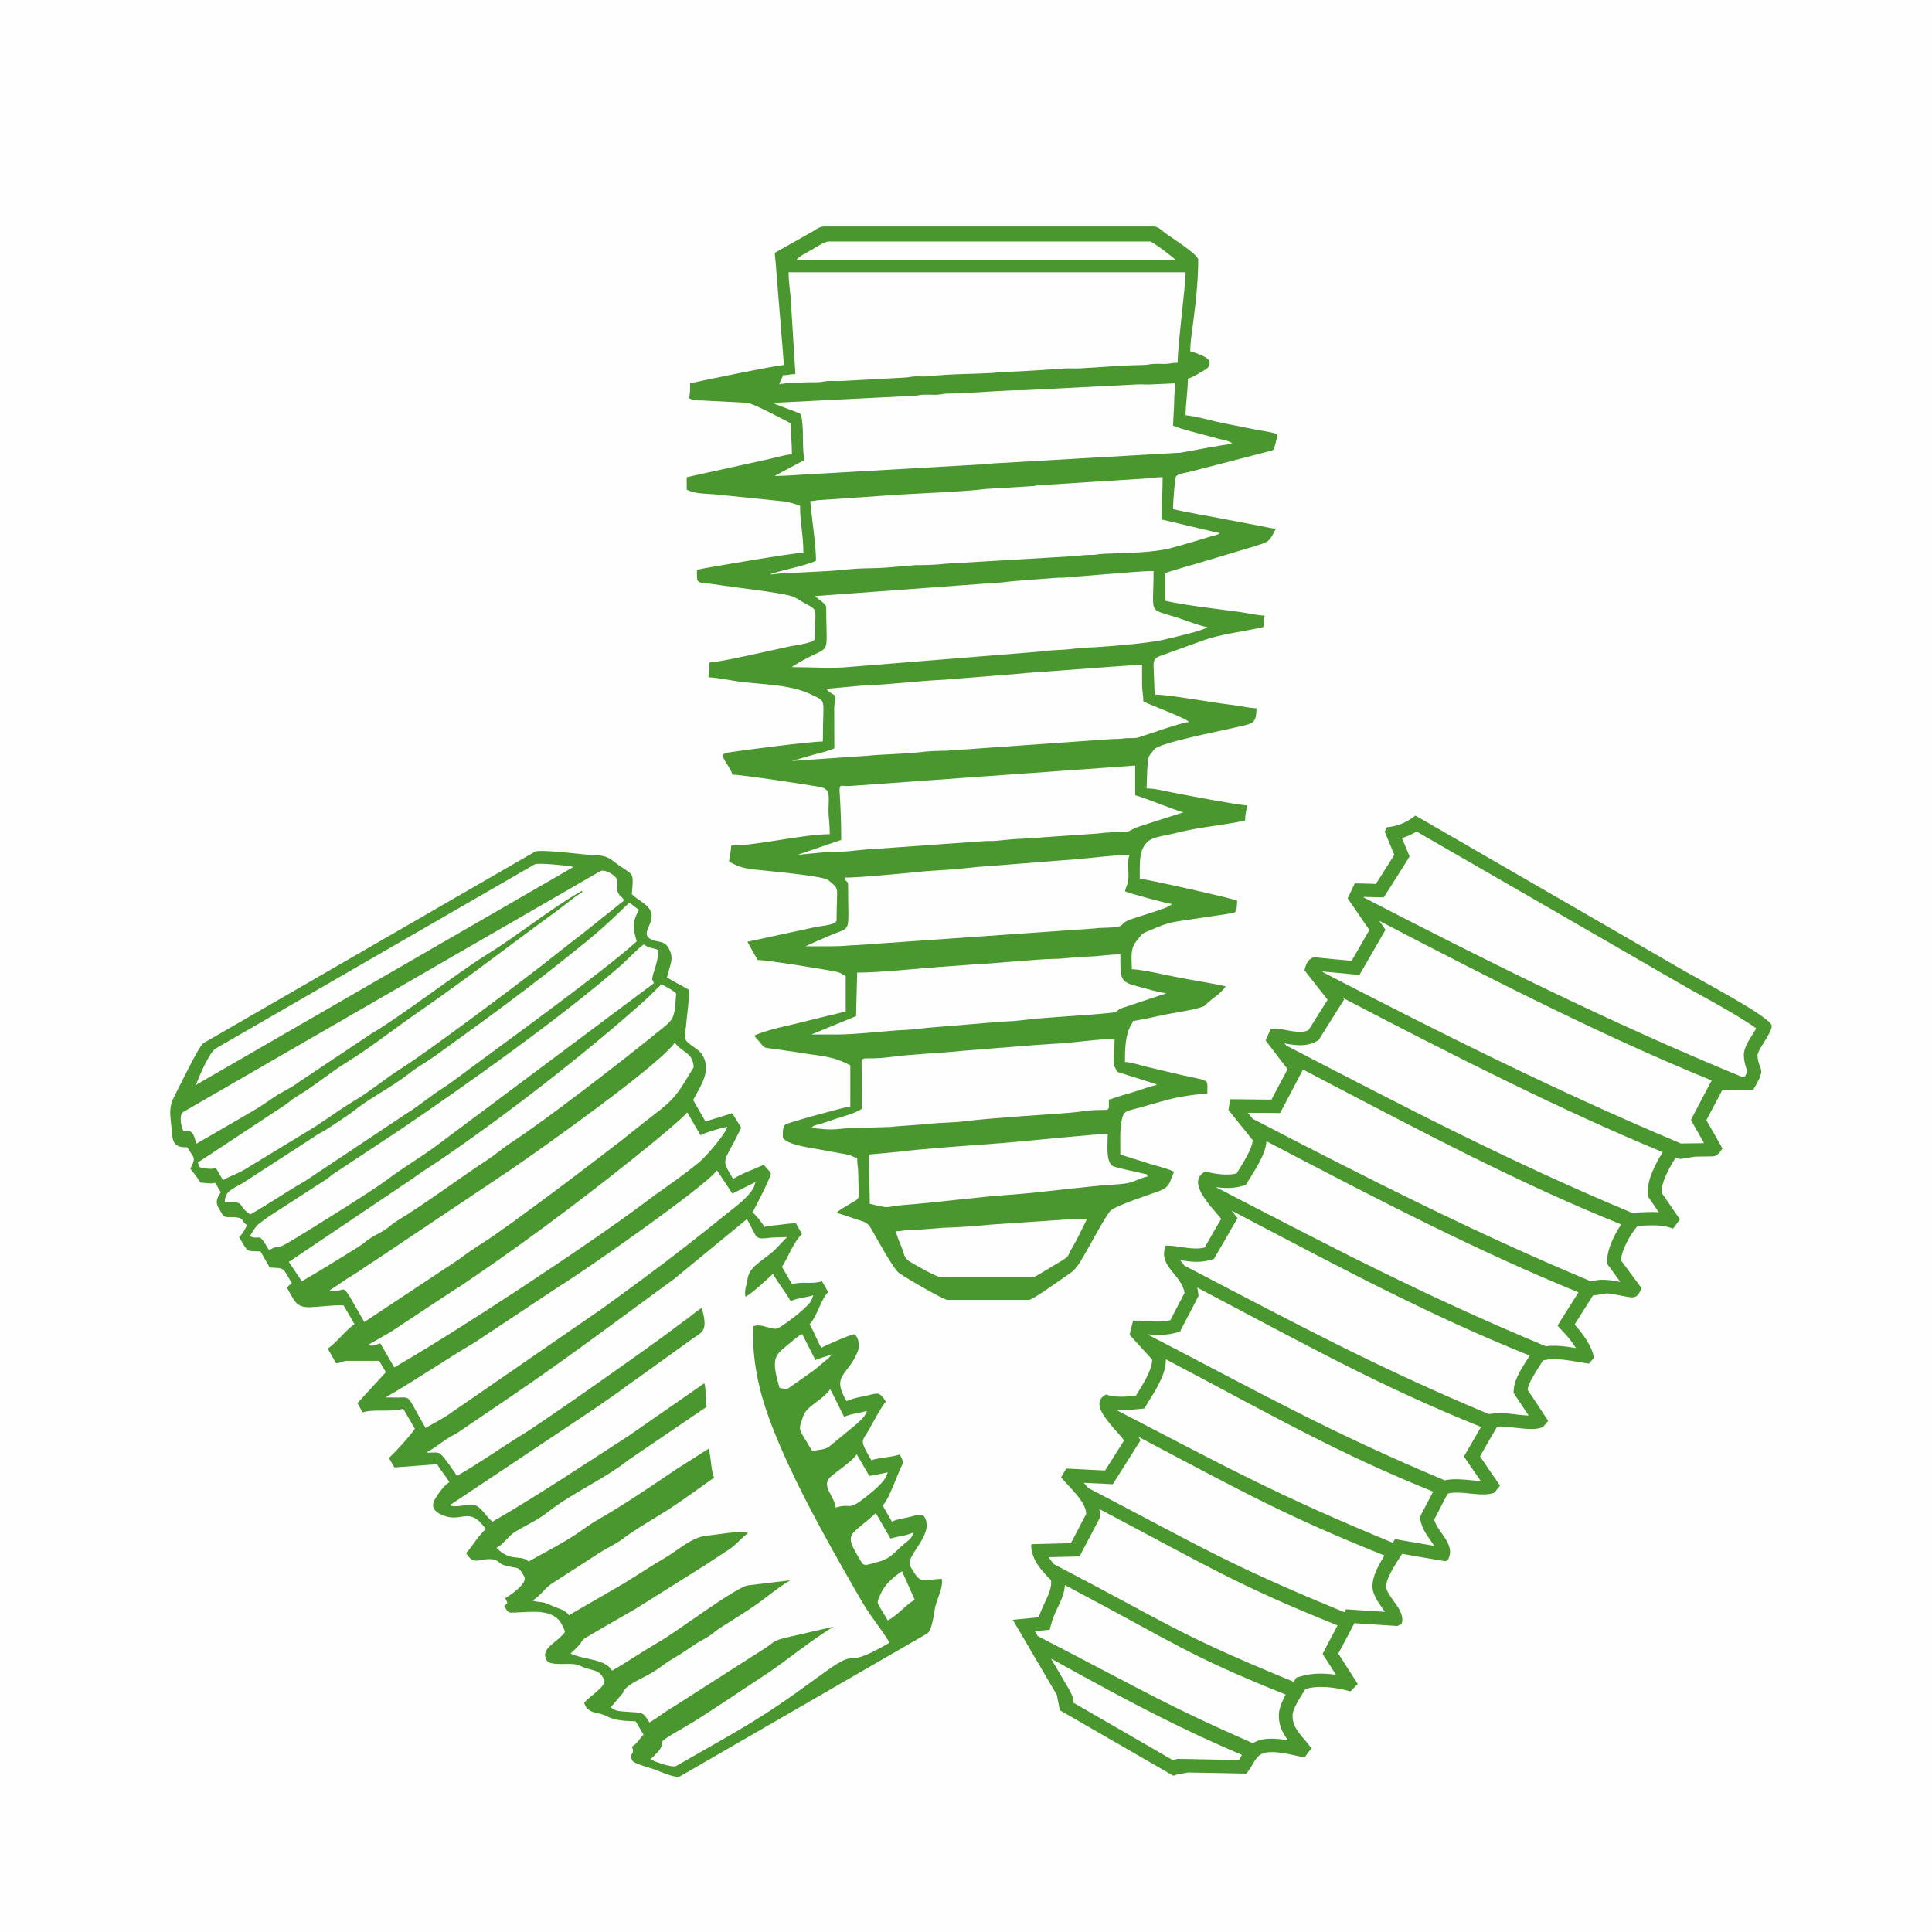 <?xml version="1.0" encoding="UTF-8"?>
<!DOCTYPE svg PUBLIC "-//W3C//DTD SVG 1.1//EN" "http://www.w3.org/Graphics/SVG/1.1/DTD/svg11.dtd">
<!-- Creator: CorelDRAW 2019 (64-Bit) -->
<svg xmlns="http://www.w3.org/2000/svg" xml:space="preserve" width="140px" height="140px" version="1.1" style="shape-rendering:geometricPrecision; text-rendering:geometricPrecision; image-rendering:optimizeQuality; fill-rule:evenodd; clip-rule:evenodd"
viewBox="0 0 137.94 137.94"
 xmlns:xlink="http://www.w3.org/1999/xlink">
 <defs>
  <style type="text/css">
   <![CDATA[
    .fil0 {fill:#FEFEFE}
    .fil1 {fill:#4A972F}
   ]]>
  </style>
 </defs>
 <g id="Слой_x0020_1">
  <rect class="fil0" width="137.94" height="137.94"/>
  <path class="fil1" d="M65.31 114.21c-0.72,0.44 -1.13,1.04 -1.92,1.49 -0.82,-1.41 -0.83,-1.14 -0.57,-1.78 0.3,-0.72 0.77,-1.18 1.58,-1.74 0.26,0.55 0.65,1.48 0.91,2.03zm-1.97 -2.95c-0.31,0.18 -0.59,0.24 -0.92,0.33 -0.86,0.23 -0.72,0.27 -1.24,-0.61 -0.9,-1.57 -0.4,-1.34 1.35,-2.95l1.05 1.82c0.53,-0.17 1.12,-0.19 1.62,-0.43 -0.06,0.44 -0.45,0.63 -0.81,0.95 -0.3,0.28 -0.68,0.68 -1.05,0.89zm-3.68 -3.62c-0.05,-0.76 -1.03,-1.54 -0.41,-2.15 0.36,-0.36 1.52,-1.08 1.92,-1.66l0.89 1.54c0.25,-0.03 1.06,-0.18 1.31,-0.25 -0.07,0.59 -1,1.32 -1.54,1.75 -1.38,1.09 -0.98,0.4 -2.17,0.77zm0.61 -6.48c0.52,-0.24 1.1,-0.26 1.63,-0.43 -0.16,0.44 -0.34,0.55 -0.69,0.9l-1.99 1.64c-0.4,0.28 -0.74,0.2 -1.22,0.35 -0.99,-1.72 -1.06,-1.35 -0.64,-2.54 0.25,-0.71 1.37,-1.11 1.92,-1.9l0.99 1.98zm-2.05 -4.05c0.4,-0.19 0.81,-0.25 1.21,-0.44l-0.25 0.27c-0.12,0.11 -0.3,0.25 -0.38,0.32 -0.3,0.26 -0.36,0.31 -0.68,0.57l-1.8 1.27c-0.24,0.14 -0.38,0.02 -0.66,0 -0.61,-2.07 -0.37,-2.31 0.56,-3.06 0.37,-0.3 0.64,-0.57 1.05,-0.8l0.95 1.87zm-4.99 -4.52c0.57,-0.33 1.5,-1.22 1.96,-1.64 0.47,0.81 0.8,1.16 1.26,1.95 0.5,-0.24 1.09,-0.25 1.62,-0.42 -0.09,0.23 -0.13,0.42 -0.35,0.65 -0.52,0.55 -1.53,1.33 -2.15,1.69 -0.4,0.22 -1.23,-0.39 -1.79,-0.12 0.02,0.08 -0.18,1.72 0.46,4.38 1.08,4.49 4.9,11.11 7.3,15.27 0.66,1.14 1.38,1.92 1.97,2.94 -3.91,2.26 -1.62,-0.13 -5.18,2.5 -4.21,3.09 -5.49,3.67 -10.04,6.29 -0.3,0.17 -1.55,-0.32 -1.86,-0.46 1.95,-1.79 -0.62,-0.55 2.5,-2.34 1.33,-0.76 4.02,-2.61 5.4,-3.5 1.66,-1.06 3.61,-2.72 5.2,-3.64l-3.19 0.73c-0.83,0.21 -0.87,0.17 -1.58,0.72l-6.66 4.26c-0.71,0.4 -0.98,0.69 -1.73,1.13 -0.5,-0.85 -0.59,-0.67 -1.53,-0.76 -0.44,-0.05 -0.88,0.01 -1.23,-0.33l0.87 -1.02c0.11,-0.22 -0.12,0.09 0.11,-0.22 0.32,-0.44 1.24,-0.81 1.78,-1.12 0.72,-0.41 1.02,-0.72 1.62,-1.07 0.73,-0.43 1.18,-0.76 1.75,-1.13 0.28,-0.18 0.61,-0.33 0.89,-0.52 0.42,-0.27 0.32,-0.28 0.74,-0.55 1.21,-0.78 2.27,-1.39 3.41,-2.28 0.43,-0.33 1.2,-0.9 1.64,-1.15l-3.01 0.36c-0.91,0.15 -4.94,3.21 -6.28,3.99 -1.29,0.75 -2.18,1.38 -3.43,2.1 -0.5,-0.86 -1.93,-0.74 -2.96,-1.22 1.6,-1.47 -0.22,-0.39 2.86,-2.17 0.6,-0.34 1.19,-0.69 1.79,-1.03l5.06 -3.18c0.48,-0.33 1.05,-0.68 1.63,-1.07 0.52,-0.35 0.86,-0.82 1.33,-1.15 -0.52,-0.22 -2.13,0.11 -2.86,0.17 -1.15,0.08 -2.11,1.05 -3.22,1.69 -1.1,0.63 -2.02,1.29 -3.23,1.99 -1.16,0.67 -2.32,1.34 -3.48,2.01 -0.29,-0.41 -0.8,-0.48 -1.22,-0.68 -0.79,-0.38 -0.93,-0.19 -1.38,-0.37 0.58,-0.35 0.78,-0.77 1.31,-1.16l3.3 -2.13c0.58,-0.41 1.27,-0.68 1.83,-1.11 0.93,-0.71 2.23,-1.43 3.32,-2.13 1.03,-0.67 2.23,-1.56 3.21,-2.24 -0.24,-0.51 -0.21,-1.46 -0.39,-2.07l-2.33 1.48c-1.64,1.12 -3.78,2.56 -5.51,3.55 -0.67,0.39 -1.04,0.67 -1.54,1.02 -0.98,0.67 -2.42,1.4 -3.48,2.01 -0.54,-0.54 -1.28,0.08 -2.29,-0.98 0.27,-0.16 0.22,-0.12 0.42,-0.31 0.53,-0.49 0.51,-0.62 1.21,-1.01 0.67,-0.38 1.43,-0.75 2.02,-1.22 1.81,-1.43 3.93,-2.28 5.78,-3.74l5.58 -3.79c-0.17,-0.59 0,-1.09 -0.17,-1.68l-5.4 3.75c-3.21,2.07 -6.4,4.21 -9.72,6.13 -0.42,-0.28 -0.81,-1.08 -1.32,-1.19 -0.48,-0.1 -1.23,0.23 -1.74,0.02l10.14 -6.76c0.33,-0.23 0.81,-0.55 1.23,-0.85 0.29,-0.21 0.83,-0.57 1.19,-0.85 0.36,-0.28 0.92,-0.64 1.19,-0.85l3.57 -2.57c0.62,-0.46 1.19,-0.45 0.67,-2.21 -0.3,0.18 -0.65,0.48 -0.99,0.74 -0.22,0.16 -0.69,0.5 -1,0.74 -1.5,1.15 -9.32,6.66 -10.82,7.57 -1.6,0.98 -2.99,1.99 -4.67,2.95 -0.12,-0.21 -0.73,-1.08 -0.94,-1.33 -0.33,-0.39 -0.42,-0.35 -0.89,-0.34 -0.3,0.01 -0.1,0.03 -0.33,-0.01 0.68,-0.39 1.02,-0.69 1.53,-1.02 0.25,-0.16 0.55,-0.29 0.79,-0.46l3.81 -2.59c3.9,-2.64 7.74,-5.55 11.52,-8.3l5.22 -4.29c0.82,1.42 0.44,1.47 1.78,1.32l1.09 -0.04 -0.96 1c-1.08,0.88 -1.73,1.16 -1.87,2 -0.07,0.45 -0.25,0.85 -0.14,1.27zm-22.85 9.36c-1.35,-2.34 -1,-2.19 -1.94,-2.17l-0.91 -0.01c2.23,-1.28 4.19,-2.64 6.36,-3.92l6.04 -4.01c1.7,-1.03 10.45,-7.14 11.26,-8.28l1.1 1.66 1.64 -0.82c-0.11,0.87 -1.47,1.78 -2.15,2.34 -0.99,0.8 -1.8,1.45 -2.83,2.25 -1.95,1.53 -3.82,2.88 -5.87,4.38l-10.93 7.54c-0.48,0.35 -1.24,0.74 -1.77,1.04zm-3.31 -4.79l0.48 0.81 -2.03 2.21 0.37 0.66c0.84,-0.26 2.03,0.01 2.9,-0.26l0.83 1.43c-0.32,0.49 -1.37,1.64 -1.85,2.09l0.39 0.67 3.05 -0.23c0.35,0.6 0.6,0.8 0.87,1.28 -0.42,0.29 -0.78,0.8 -1.03,1.22 -0.32,0.57 -0.02,0.91 0.6,1.16 1.34,0.54 1.86,-0.71 3.03,0.97 -0.62,0.57 -1,1.31 -1.4,1.71 0.57,0.98 1.02,0.31 1.94,0.46 0.45,0.08 0.36,0.33 0.94,0.46 0.91,0.22 0.82,-0.02 1.27,0.76 0.27,0.46 -0.94,1.3 -1.36,1.55 0.19,0.4 0.23,0.26 -0.07,0.56 0.31,0.53 0.3,0.47 0.78,0.46 1.11,-0.03 2.76,-0.32 3.34,0.87 0.27,0.57 0.32,0.47 -0.12,0.89 -0.57,0.54 -1.39,0.93 -0.97,1.65 0.23,0.41 1.49,0.2 1.98,0.28 0.42,0.07 0.52,0.2 0.91,0.31 0.68,0.19 0.85,0.15 1.2,0.75 0.28,0.49 -1.07,1.23 -1.41,1.7 0.25,0.84 1.03,0.62 1.63,0.96 0.57,0.32 1.4,0.33 2.05,0.36l0.56 0.96c-0.35,0.32 -0.37,0.54 -0.83,0.86 0.27,0.64 -0.31,0.39 0.04,1 0.13,0.22 1.32,0.51 1.64,0.64 0.38,0.14 1.44,0.64 1.78,0.45l17.6 -10.17c0.39,-0.22 0.5,-1.49 0.59,-1.9 0.13,-0.59 0.61,-1.45 0.46,-2.02 -1.54,0.08 -1.47,0.43 -2.23,-0.88 -0.43,-0.75 1.75,-2.25 1.01,-3.53 -0.19,-0.33 -0.73,-0.07 -1.07,0 -0.42,0.1 -0.86,0.14 -1.26,0.33l-0.66 -1.15c0.45,-0.44 0.97,-2.01 1.27,-2.64 0.2,-0.43 0.26,-0.44 -0.05,-1 -0.63,0.2 -1.36,0.2 -2.03,0.4 -0.13,-0.22 -0.26,-0.44 -0.38,-0.67 -0.41,-0.78 -0.21,-0.77 0.21,-1.5 0.25,-0.44 0.92,-1.71 1.21,-2 -0.43,-0.71 -0.56,-0.63 -1.27,-0.46 -0.52,0.12 -1.05,0.19 -1.54,0.42 -1.11,-1.92 0.09,-1.76 0.81,-3.57 0.15,-0.38 0.05,-1.01 -0.25,-1.21 -0.27,0.02 -2.01,0.77 -2.36,0.97 -0.33,-0.57 -0.44,-1 -0.84,-1.68 0.51,-0.5 0.82,-1.8 1.33,-2.3l-0.44 -0.77c-0.77,0.24 -1.37,-0.02 -2.14,0.21l-0.72 -1.24c0.47,-0.73 0.81,-1.75 1.43,-2.35l-0.44 -0.77c-0.39,0.02 -0.69,0.05 -1.11,0.11 -0.38,0.06 -0.74,0.04 -1.13,0.16 -0.18,-0.32 -0.64,-0.89 -0.86,-1.04 0.18,-0.28 1.39,-2.65 1.31,-2.79 -0.2,-0.33 -0.29,-0.33 -0.49,-0.61 -0.74,0.34 -1.38,0.53 -2.2,1.01 -0.72,-1.25 -0.78,-1.1 0.02,-2.54l0.56 -1.11 -0.64 -1.04c-0.64,0.2 -1.28,0.4 -1.91,0.59l-0.88 -1.53c0.52,-1.02 1.33,-2.05 0.67,-3.2 -0.23,-0.4 -0.76,-0.63 -1.07,-0.93 -0.34,-0.33 -0.15,-0.72 -0.11,-1.17 0.07,-0.84 0.23,-1.72 0.21,-2.57 -0.52,-0.31 -1.03,-0.55 -1.57,-0.88 0.19,-0.9 0.56,-1.32 0.11,-2.11 -0.31,-0.53 -0.73,-0.39 -1.17,-0.58 -1.1,-0.45 0.57,-1.33 -0.3,-2.34 -0.29,-0.33 -0.83,-0.58 -1.15,-0.92 0.15,-1.81 0.15,-1.2 -1.38,-2.4 -0.53,-0.42 -1.11,-0.38 -1.79,-0.42 -0.58,-0.04 -3.41,-0.4 -3.75,-0.21l-23.67 13.67c-0.31,0.17 -1.81,3.3 -2.09,3.83 -0.39,0.75 -0.28,1.26 -0.2,2.08 0.09,0.96 0.03,1.57 1.14,1.52 0.47,0.81 0.66,0.68 0.22,1.53 0.26,0.37 0.4,0.46 0.71,0.99 0.31,0.02 0.77,0.11 1.07,0.02l0.39 0.67c-0.49,0.74 -0.27,0.92 0.12,1.59 0.17,0.3 0.6,0.15 0.94,0.2 0.67,0.08 0.33,0.24 0.83,0.57 -0.2,0.31 -0.27,0.56 -0.58,0.84 0.67,1.15 0.5,0.98 1.53,1.03l0.66 1.15c1.09,0.06 0.9,-0.05 1.58,1.13 -0.29,0.21 -0.19,0.11 -0.34,0.33 0.5,0.87 0.62,1.42 1.67,1.37 0.84,-0.04 1.58,-0.16 2.36,-0.13l0.78 1.34c-0.68,0.47 -1.23,1.28 -1.91,1.75l0.6 1.05c0.33,-0.03 0.38,-0.13 0.72,-0.18l2.35 0zm0.08 -1.25c-0.41,0.13 -0.55,0.24 -0.86,0.11 0.53,-0.31 1.07,-0.61 1.6,-0.92l4.6 -3.04c0.54,-0.32 0.96,-0.64 1.53,-1.02 4.06,-2.76 8.79,-6.35 12.57,-9.44 0.43,-0.35 2.25,-1.86 2.48,-2.18l0.94 1.63c0.34,-0.19 1.63,-0.57 1.91,-0.59 -0.05,0.35 -1.21,1.8 -1.93,2.46 -0.53,0.44 -1.49,1.18 -2.47,1.86 -0.48,0.33 -1.03,0.74 -1.43,1.04 -4.09,3.08 -13.42,9.19 -17.45,11.52l-0.49 0.29 -1 -1.72zm-1.14 -1.52c-1.94,-3.37 -1,-2 -2.49,-2.26 0.58,-0.34 0.94,-0.66 1.64,-1.07 0.56,-0.33 0.96,-0.66 1.63,-1.07l9.75 -6.53c2.09,-1.43 10.49,-7.38 11.64,-9.02 0.45,0.65 1.17,0.69 1.31,1.48 0.06,0.39 0.12,0.12 -0.43,1.04 -1.11,1.9 -1.61,1.97 -3.78,3.74 -1.64,1.33 -8.79,6.76 -10.84,8.06 -0.48,0.3 -1.2,0.78 -1.67,1.15l-6.76 4.48zm-4.46 -2.91l-0.93 -1.38 8.91 -6c0.58,-0.44 1.17,-0.79 1.78,-1.2 4.73,-3.22 10.19,-7.45 14.49,-11.26 0.58,-0.51 0.92,-0.89 1.43,-1.37 0.32,0.19 0.81,0.41 1.05,0.67 -0.17,1.99 -0.07,1.73 -1.6,2.97 -2.38,1.93 -7.7,6.05 -10.16,7.65 -0.54,0.35 -1.16,0.88 -1.69,1.23 -2.06,1.34 -4.39,3.11 -6.49,4.38 -0.47,0.29 -0.41,0.34 -0.83,0.62 -0.32,0.2 -0.69,0.37 -1,0.57 -0.49,0.3 -0.45,0.37 -0.93,0.67 -1.43,0.88 -2.59,1.62 -4.03,2.45zm25.12 -21.27l-15.67 11.71c-1.1,0.79 -2.35,1.54 -3.34,2.29 -1.05,0.81 -6.28,4.05 -7.15,4.55 -0.85,0.49 -0.53,0.05 -1.3,0.5 -0.83,-1.43 -0.55,-0.65 -1.38,-1 0.57,-0.86 0.35,-0.67 1.34,-1.39l3.85 -2.49c0.49,-0.29 0.48,-0.36 0.85,-0.61l4.79 -3.17c4.75,-3.23 11.57,-8.07 15.77,-11.76 0.49,-0.44 1.06,-1.08 1.55,-1.42 0.33,0.32 0.62,0.22 1.04,0.42 -0.08,0.99 -0.33,1.41 -0.42,1.86 -0.11,0.64 0,-0.04 0.07,0.51zm-1.21 -3c-2.28,2.1 -10.4,7.94 -13.01,9.9 -0.61,0.46 -1.14,0.75 -1.75,1.21 -0.45,0.34 -1.17,0.87 -1.72,1.21l-7.19 4.79c-1.35,0.77 -2.48,1.56 -3.92,2.39 -1.06,-0.7 -0.21,-0.94 -1.83,-0.86 0.07,-0.81 0.36,-0.85 1.32,-1.4l5.03 -3.26c0.33,-0.25 0.72,-0.41 1.06,-0.64 0.47,-0.33 1.36,-0.88 1.85,-1.27 1.18,-0.93 2.59,-1.61 3.92,-2.64 0.68,-0.54 1.23,-0.81 1.94,-1.32 4.03,-2.91 6.72,-4.86 10.64,-8.04 0.55,-0.45 1.08,-0.9 1.62,-1.4 0.56,-0.51 1.03,-0.98 1.51,-1.43 0.25,0.16 0.42,0.34 0.69,0.5 -0.46,0.88 -0.47,1.19 -0.16,2.26zm-31.44 14.45c-0.18,-0.63 -0.27,-1.06 -0.91,-0.88 -0.2,-0.38 -0.35,-1.2 -0.01,-1.4l29.74 -17.17c0.3,-0.17 0.86,0.17 1.06,0.37 0.35,0.35 0.02,0.8 0.24,1.18 0.21,0.36 0.17,0.14 0.43,0.52l-2.98 2.38c-1,0.76 -2.05,1.6 -3.11,2.43 -1.77,1.37 -7.89,5.96 -9.8,7.17 -1.14,0.72 -2.3,1.7 -3.42,2.35 -1.19,0.71 -2.33,1.61 -3.57,2.32l-4.22 2.57c-0.66,0.38 -0.92,0.4 -1.55,0.76l-0.5 -0.86c-0.26,0.07 -0.49,0.06 -0.75,0.02 -0.49,-0.07 -0.42,-0.04 -0.54,-0.42l6.24 -4.12c0.36,-0.25 0.36,-0.32 0.84,-0.61 1.2,-0.71 2.37,-1.7 3.52,-2.41 1.75,-1.08 3.4,-2.4 5.11,-3.58 3.52,-2.43 6.71,-4.91 10.06,-7.35 0.59,-0.43 1,-0.83 1.68,-1.23l-0.05 -0.09c-2.39,1.38 -4.53,3.16 -6.69,4.49 -2.2,1.36 -6.13,4.41 -8.37,5.73l-5.11 3.41c-0.56,0.44 -1.23,0.71 -1.82,1.11 -0.55,0.38 -1.01,0.7 -1.74,1.12 -1.26,0.73 -2.52,1.46 -3.78,2.19zm1.38 -6.8l22.78 -13.15c0.23,-0.13 2.57,0.11 2.76,0.19l-26.95 15.56c0.21,-0.57 0.96,-2.34 1.41,-2.6z"/>
  <path class="fil1" d="M73.78 91.18l-6.62 0c-0.31,0 -1.79,-0.86 -2.13,-1.06 -0.47,-0.27 -0.45,-0.49 -0.63,-1 -0.11,-0.3 -0.4,-0.9 -0.42,-1.21 0.43,0 0.45,-0.07 0.81,-0.08 0.33,-0.02 0.55,0.01 0.87,-0.04l1.67 -0.13c1.11,-0.03 2.4,-0.12 3.44,-0.23l5.05 -0.34c0.68,-0.03 1.14,-0.08 1.8,-0.08l-0.65 1.31c-0.12,0.23 -0.21,0.41 -0.34,0.63 -0.62,1.01 -0.01,0.57 -1.54,1.49 -0.18,0.1 -1.18,0.74 -1.31,0.74zm-11.76 -8.75l2.09 -0.19c1.27,-0.19 6.01,-0.52 7.46,-0.63 1.35,-0.1 6.57,-0.65 7.52,-0.65 0,0.77 -0.15,1.94 0.34,2.28 0.18,0.13 1.74,0.43 2.15,0.54 0.4,0.11 0.18,-0.06 0.37,0.21 -0.39,0.09 -0.65,0.21 -1.02,0.36 -0.36,0.14 -0.75,0.18 -1.18,0.21 -2.23,0.13 -5.31,0.58 -7.6,0.74 -2.3,0.15 -5.17,0.55 -7.59,0.73 -1.57,0.13 -0.78,0.31 -2.46,-0.08 0,-1.28 -0.08,-2.31 -0.08,-3.52zm17.48 -6.53c0,0.1 0.12,0.35 0.16,0.41 0.2,0.37 -0.03,0.14 0.3,0.28l2.54 0.8c0.02,0.01 0.04,0.02 0.05,0.03 0.02,0.01 0.04,0.02 0.06,0.03 -0.56,0.13 -1.13,0.35 -1.69,0.52 -0.34,0.1 -0.56,0.17 -0.88,0.26 -0.36,0.1 -0.59,0.22 -0.87,0.28 0,1.13 0.18,0.53 -2,0.85 -0.38,0.06 -1.02,0.1 -1.35,0.13 -1.76,0.13 -5.28,0.35 -6.8,0.55 -0.89,0.12 -1.79,0.1 -2.74,0.2 -0.82,0.09 -1.89,0.13 -2.72,0.22l-2.85 0.09c-0.59,0 -0.82,0.09 -1.39,0.09 -0.56,0 -0.96,-0.09 -1.39,-0.09 0.19,-0.26 0.18,-0.15 0.85,-0.37 0.35,-0.12 0.57,-0.19 0.92,-0.31 0.64,-0.21 1.33,-0.37 1.83,-0.7 0,-0.96 0.01,-1.92 -0.01,-2.87 -0.02,-1.11 -0.13,-0.55 2.03,-0.83 1.66,-0.22 3.64,-0.28 5.34,-0.46l5.3 -0.42c0.5,-0.02 0.77,-0.06 1.31,-0.08 1.16,-0.06 2.83,-0.33 4.08,-0.33 0,0.69 -0.08,1.04 -0.08,1.72zm-21.57 -2.04l3.19 -1.31 0.08 -3.11c1.57,0 4.13,-0.27 5.81,-0.4l2.36 -0.17c1.52,-0.07 4.81,-0.4 5.88,-0.41 0.77,0 1.58,-0.15 2.37,-0.16 0.76,-0.01 1.57,-0.16 2.37,-0.16 0,1.8 -0.04,1.96 1.29,2.3 0.47,0.12 1.5,0.43 1.98,0.47 -0.02,0.02 -0.04,0.01 -0.05,0.03l-3.19 1.06c-0.37,0.19 -0.19,0.26 -0.6,0.3 -1.96,0.22 -4.69,0.31 -6.56,0.55 -0.58,0.08 -1.09,0.06 -1.68,0.12l-4.83 0.4c-0.46,0.04 -1.15,0.14 -1.64,0.16 -1.26,0.04 -3.48,0.33 -4.98,0.33 -0.6,-0.01 -1.2,0 -1.8,0zm22.39 -10.22c0.25,0.12 3.04,0.89 3.35,0.9 -0.27,0.37 -2.48,0.86 -3.26,1.24 -0.28,0.14 -0.26,0.3 -0.52,0.37 -0.44,0.12 -1.23,0.06 -1.74,0.14l-17.03 1.19c-0.49,0 -0.75,0.08 -1.72,0.08 -0.62,0 -1.25,0 -1.88,0l0.79 -0.36c0.28,-0.12 0.51,-0.22 0.79,-0.34 1.78,-0.8 1.45,0.04 1.45,-3.71 0,-0.28 -0.15,-0.11 -0.25,-0.49 0.99,0 4,-0.28 5.08,-0.39 0.87,-0.1 1.64,-0.12 2.51,-0.19 0.78,-0.05 1.76,-0.19 2.54,-0.23l6.37 -0.5c1.06,-0.08 2.87,-0.32 3.85,-0.32 -0.15,0.31 -0.09,0.95 -0.08,1.39 0,0.78 -0.12,0.66 -0.25,1.22zm0.73 -8.98l0 2.12c0.54,0.12 2.88,1.09 3.44,1.22l-2.85 0.91c-1.11,0.34 -0.83,0.48 -1.4,0.49 -0.53,0.01 -1.32,0.03 -1.85,0.11l-5.34 0.37c-0.48,0.01 -1.4,0.09 -1.82,0.14 -0.3,0.05 -0.58,0.01 -0.88,0.03l-8.01 0.57c-0.5,0.01 -1.3,0.12 -1.8,0.16 -0.64,0.05 -1.15,0.05 -1.79,0.08l-1.8 0.17 3.11 -1.06c0,-4.74 -0.54,-3.73 0.72,-3.86l20.27 -1.45zm-22.06 -5.48l2.78 -0.25c1.65,-0.04 3.79,-0.32 5.64,-0.4l5.6 -0.45c0.41,-0.06 1,-0.07 1.36,-0.11l5.7 -0.42c0.52,-0.01 0.86,-0.09 1.47,-0.09l0 1.39c0,0.55 0.09,0.71 0.09,1.23 0.4,0.22 3.06,1.19 3.26,1.47 -0.51,0.01 -3.44,1.07 -3.69,1.12 -0.28,0.06 -0.63,0 -0.94,0.05 -0.3,0.04 -0.51,0.04 -0.92,0.05l-11.77 0.83c-0.49,0 -1.35,0.03 -1.85,0.1 -0.92,0.12 -3.19,0.18 -3.67,0.25l-5.51 0.38 1.52 -0.44c0.47,-0.12 1.15,-0.29 1.51,-0.46l-0.01 -2.86c0.01,-0.45 0.09,-0.49 0.09,-0.9 -0.22,-0.11 -0.52,-0.3 -0.66,-0.49zm-0.81 -6.62l12.09 -0.89c0.34,-0.01 1.06,-0.06 1.45,-0.11 0.36,-0.05 1.11,-0.11 1.5,-0.14l2.28 -0.17c0.33,0 0.46,0 0.77,-0.04l4.54 -0.36c0.54,-0.04 1.06,-0.08 1.55,-0.08 0,3.26 -0.46,2.61 1.79,3.36 0.43,0.14 1.63,0.6 2.05,0.64 -0.19,0.25 -2.79,0.82 -3.1,0.9 -1.1,0.27 -4.41,0.53 -5.56,0.57 -0.57,0.02 -1.31,0.15 -1.88,0.16 -0.62,0.02 -1.31,0.12 -1.88,0.16l-13.16 1.06c-1.09,0.12 -2.91,0.01 -4.08,0.01 0.09,-0.08 -0.03,0 0.14,-0.11 2.8,-1.73 2.31,-0.24 2.31,-4.14 0,-0.27 -0.5,-0.54 -0.81,-0.82zm24.75 -5.47l4.17 0.98c-0.21,0.15 -0.54,0.2 -0.79,0.27 -0.32,0.1 -0.51,0.16 -0.82,0.25 -0.61,0.18 -1.09,0.32 -1.7,0.49 -1.47,0.42 -3.49,0.38 -5.02,0.46 -0.39,0.02 -0.51,0.09 -0.98,0.08 -0.47,0 -0.64,0.05 -0.99,0.08l-9.33 0.55c-0.59,0.08 -1.51,0.1 -2.11,0.1l-2.04 0.17c-0.74,0.06 -1.38,0.04 -2.12,0.08 -0.58,0.03 -1.47,0.14 -2.04,0.17l-3.11 0.16c-0.49,-0.01 -0.59,0.08 -1.06,0.08 0.3,-0.19 2.57,-0.61 3.27,-0.98 0,-1.12 -0.31,-3.06 -0.41,-4.25 0.36,-0.01 0.33,-0.07 0.73,-0.08l4.67 -0.32c1.86,-0.15 5.49,-0.25 7.12,-0.47l3.17 -0.19c0.39,-0.01 0.37,-0.07 0.73,-0.08l7.92 -0.5c0.28,-0.04 0.42,-0.07 0.82,-0.07 0,1.06 -0.08,1.9 -0.08,3.02zm-27.61 -3.11l-0.16 0.1 0.16 -0.1zm0 0c0.01,-0.01 0.04,-0.05 0.04,-0.03l2.08 -1.11c-0.19,-0.82 -0.04,-2.03 -0.19,-2.92 -0.08,-0.47 0.01,-0.33 -0.87,-0.68l-0.89 -0.33c-0.02,-0.01 -0.04,-0.02 -0.06,-0.03 -0.01,0 -0.03,-0.02 -0.05,-0.02 -0.11,-0.06 -0.08,-0.05 -0.14,-0.1l9.8 -0.49c0.45,0 0.53,-0.07 0.9,-0.09 0.29,-0.01 0.61,0.01 0.9,0.01 0.41,-0.02 0.45,-0.09 0.89,-0.09 1.65,-0.02 4.03,-0.26 5.4,-0.24l8.01 -0.41c0.31,-0.02 0.66,0.01 0.98,0l1.79 -0.08c0,0.34 -0.08,0.61 -0.08,1.47l-0.08 1.55c0.5,0.24 2.46,0.71 3.23,0.93 0.55,0.16 0.85,0.15 1.02,0.38 -0.55,0 -2.92,0.5 -3.71,0.62l-13.45 0.77c-0.35,0.03 -0.51,0.08 -0.98,0.08l-11.36 0.65c-0.82,0.02 -2.11,0.16 -3.18,0.16zm28.76 -8.08c-0.43,0 -0.45,0.06 -0.82,0.08 -0.29,0.01 -0.61,-0.02 -0.9,0 -0.36,0.02 -0.39,0.08 -0.81,0.08 -1.47,0.02 -3.06,0.17 -4.5,0.24 -0.29,0.02 -0.61,-0.01 -0.9,0 -1.38,0.08 -3.07,0.23 -4.5,0.25 -0.42,0 -0.44,0.06 -0.81,0.08 -1.42,0.08 -2.96,0.06 -4.5,0.23 -0.3,0.04 -0.6,0.01 -0.89,0.01 -0.45,0.01 -0.49,0.08 -0.9,0.09l-4.42 0.24c-0.31,0.02 -0.66,-0.01 -0.97,0 -0.37,0.02 -0.39,0.08 -0.82,0.09 -0.51,0 -2.4,0.02 -2.7,0.16 0.08,-0.31 0.18,-0.34 0.25,-0.66 0.45,0 0.48,-0.08 0.9,-0.08l-0.34 -5.46c-0.05,-0.45 -0.15,-1.33 -0.15,-1.81l28.35 0c0,0.95 -0.57,5.22 -0.57,6.46zm-24.92 -8.66l22.96 0c0.15,0 1.67,1.14 1.79,1.3l-27.04 0c0.17,-0.23 0.77,-0.53 1.09,-0.71 0.26,-0.15 0.91,-0.59 1.2,-0.59zm-3.84 0.81c0,0.4 0.07,0.51 0.08,0.98l0.57 7.03c-0.81,0.07 -5.97,1.14 -6.7,1.31 0,0.49 0.01,0.66 -0.08,1.06 0.29,0.14 0.45,0.17 0.9,0.16l3.26 0.17c0.44,0.05 2.62,1.2 3.11,1.47 0,0.85 0.08,1.4 0.08,2.2 -0.56,0.05 -1.33,0.29 -1.88,0.4l-5.63 1.24 0 0.89c0.5,0.27 1.23,0.29 1.95,0.33l5.2 0.53c0.19,0.04 0.81,0.23 0.94,0.29 0,1.2 0.24,2.13 0.24,3.35 -0.61,0 -6.75,1.03 -7.6,1.22 0,1.17 -0.12,0.81 1.68,1.1 1.07,0.17 4.05,0.5 4.97,0.75 0.4,0.11 0.6,0.28 0.93,0.47 0.18,0.1 0.28,0.15 0.47,0.26 0.59,0.34 0.37,0.41 0.37,2.33 0,0.31 -1.26,0.45 -1.74,0.55 -0.87,0.18 -5.08,1.16 -5.78,1.16l-0.08 1.06c0.51,0 1.59,0.22 2.16,0.3 1.72,0.23 3.72,0.19 5.25,0.96 1.07,0.53 0.76,0.16 0.76,3.32 -0.89,0 -5.81,0.63 -6.88,0.81 -0.69,0.12 0.27,0.91 0.42,1.56 0.7,0 5.23,0.7 6.1,0.85 0.43,0.07 0.73,0.18 0.77,0.62 0.04,0.41 -0.03,0.95 0,1.38 0.04,0.46 0.08,0.82 0.08,1.4 -1.89,0 -5.17,0.81 -7.03,0.81 -0.01,0.36 -0.13,0.8 -0.16,1.15 0.68,0.36 1.01,0.47 1.8,0.56 0.74,0.09 4.9,0.44 5.29,0.76 0.86,0.73 0.59,0.34 0.59,2.85 0,0.36 -1.14,0.42 -1.46,0.49l-4.91 1.06 0.73 1.3c0.63,0 4.82,0.67 5.62,0.84 0.32,0.07 0.41,0.17 0.67,0.31l0 2.53c-1.07,0.25 -2.23,0.54 -3.28,0.8 -0.57,0.14 -1.07,0.25 -1.65,0.39 -0.47,0.12 -1.24,0.35 -1.6,0.53 0.14,0.21 0.31,0.35 0.48,0.57 0.26,0.33 0.27,0.29 0.79,0.36 0.7,0.11 1.34,0.18 2,0.29 1.44,0.25 2.27,0.2 3.59,0.9l0 2.94c-0.38,0.03 -4.54,1.17 -4.66,1.3 -0.16,0.17 -0.16,0.54 -0.16,0.83 0,0.58 2.13,0.84 2.51,0.92l2.14 0.39c0.32,0.08 0.35,0.17 0.66,0.24 0,0.52 0.08,0.68 0.08,1.23 0,1.93 0.3,1.5 -0.73,2.12 -0.19,0.12 -0.71,0.41 -0.82,0.57 0.42,0.1 0.88,0.28 1.3,0.42 0.54,0.18 0.86,0.18 1.14,0.65 0.32,0.55 1.59,2.91 2.02,3.22 0.49,0.35 3.17,1.92 3.47,1.92l5.8 0c0.29,0 2.52,-1.63 2.92,-1.89 0.51,-0.34 0.76,-0.86 1.07,-1.38 0.33,-0.55 1.44,-2.65 1.82,-3.08 0.33,-0.37 2.88,-1.19 3.49,-1.42 0.83,-0.33 0.71,-0.62 1.07,-1.38 -0.55,-0.27 -1.31,-0.42 -1.91,-0.62l-1.93 -0.61c0,-0.89 -0.05,-1.74 0.11,-2.5 0.15,-0.71 0.36,-0.57 1.66,-0.96 0.72,-0.21 1.31,-0.38 2.05,-0.56 0.66,-0.15 1.7,-0.31 2.39,-0.31 0,-1.27 0.34,-0.79 -2.83,-1.58 -0.52,-0.13 -1.04,-0.24 -1.52,-0.36 -0.46,-0.12 -1.06,-0.31 -1.53,-0.34 0,-0.87 0.01,-1.95 0.45,-2.66 0.25,-0.41 -0.02,-0.21 0.42,-0.31 0.17,-0.04 0.48,-0.09 0.69,-0.13 0.47,-0.1 0.84,-0.19 1.35,-0.29 0.77,-0.15 1.91,-0.31 2.57,-0.53 0.29,-0.1 0.2,-0.11 0.43,-0.31 0.42,-0.37 0.96,-0.69 1.28,-1.17 -1.06,-0.24 -2.18,-0.4 -3.3,-0.62 -0.83,-0.15 -2.65,-0.59 -3.4,-0.6 0,-0.85 -0.16,-1.44 0.38,-2.07 0.32,-0.37 0.23,-0.43 0.75,-0.64 0.84,-0.34 1.2,-0.55 2.15,-0.71l3.69 -0.55c0.47,-0.07 0.52,-0.04 0.55,-0.93 -0.34,-0.16 -6.56,-1.56 -6.95,-1.56 0,-0.62 -0.05,-1.49 0.16,-2.04 0.4,-1.02 1.09,-0.88 2.78,-1.31 1.4,-0.35 3.15,-0.48 4.58,-0.81 0,-0.44 0.08,-0.72 0.16,-1.07 -0.9,-0.07 -4.28,-0.72 -5.36,-0.93 -0.6,-0.11 -1.18,-0.28 -1.83,-0.29 0,-0.38 0.04,-2.05 0.16,-2.29 0.03,-0.05 0.33,-0.45 0.39,-0.51 0.41,-0.46 4.66,-1.29 5.33,-1.45 1.7,-0.41 1.94,-0.24 1.96,-1.47 -0.51,-0.01 -1.24,-0.19 -1.79,-0.25 -1.32,-0.14 -4.42,-0.73 -5.48,-0.73l-0.08 -2.13c0,-0.45 0.25,-0.56 0.62,-0.68l2.88 -1.04c1.25,-0.47 2.97,-0.65 4.34,-0.97l0.09 -0.82c-0.52,-0.01 -1.23,-0.18 -1.79,-0.26 -1.48,-0.2 -3.95,-0.48 -5.32,-0.8l0 -1.96c0.26,-0.12 0.74,-0.24 1.05,-0.34 0.34,-0.1 0.72,-0.22 1.07,-0.31l4.28 -1.28c1.08,-0.35 1.01,-0.29 1.52,-1.26 -0.31,0 -0.63,-0.1 -0.91,-0.15l-2.74 -0.52c-1.18,-0.24 -2.52,-0.44 -3.7,-0.72 0,-0.32 0.12,-2.17 0.21,-2.32 0.12,-0.21 0.69,-0.27 0.97,-0.34l5.71 -1.48c0.28,-0.08 0.25,-0.02 0.35,-0.3 0.06,-0.15 0.09,-0.33 0.15,-0.52 0.2,-0.57 0.04,-0.4 -2.15,-0.85 -0.72,-0.14 -1.43,-0.28 -2.17,-0.44 -0.69,-0.16 -1.46,-0.39 -2.17,-0.45 0,-0.87 0.16,-1.66 0.16,-2.61 0.33,-0.09 0.97,-0.48 1.29,-0.68 0.33,-0.21 0.35,-0.58 0.08,-0.77 -0.25,-0.2 -0.92,-0.44 -1.2,-0.51 0,-0.47 0.08,-1.11 0.14,-1.5 0.22,-1.73 0.43,-3.33 0.43,-5.04 0,-0.37 -1.93,-1.59 -2.3,-1.86 -0.25,-0.18 -0.54,-0.51 -0.89,-0.51l-23.53 0c-0.34,0 -0.64,0.28 -0.9,0.41l-2.61 1.47z"/>
  <path class="fil1" d="M124.31 76.86c-9.2,-3.78 -18.2,-8.26 -26.96,-12.79l0.01 -0.03c0.3,0.01 0.6,0.01 0.9,0.02l0.54 0.01 0.28 -0.44c0.44,-0.69 0.87,-1.38 1.31,-2.07l0.25 -0.41 -0.18 -0.45c-0.12,-0.29 -0.25,-0.58 -0.37,-0.86 0.37,-0.12 0.72,-0.27 1.05,-0.47 6.25,3.6 12.5,7.21 18.75,10.82 1.01,0.59 2.05,1.13 3.07,1.72 0.6,0.34 1.21,0.7 1.79,1.08 0.15,0.09 0.42,0.27 0.64,0.43 -0.07,0.13 -0.16,0.27 -0.21,0.35 -0.28,0.46 -0.71,1.06 -0.67,1.62 0.01,0.28 0.06,0.55 0.15,0.81 0.03,0.09 0.07,0.19 0.1,0.27 -0.03,0.1 -0.1,0.24 -0.18,0.39l-0.27 0zm-25.84 -11.12c8.51,4.45 16.52,8.47 23.74,11.4l-0.11 0.2c-0.38,0.72 -0.76,1.45 -1.14,2.17l-0.23 0.45 0.25 0.45c0.23,0.4 0.46,0.8 0.68,1.21l-1.65 0.02c-8.71,-3.66 -17.25,-7.92 -25.56,-12.23l-0.04 -0.05c0.68,0.06 1.36,0.13 2.04,0.19l0.61 0.06 0.3 -0.52c0.42,-0.73 0.85,-1.46 1.27,-2.2l0.29 -0.5 -0.34 -0.5 -0.11 -0.15zm-22.81 56.36c-0.07,-0.53 -0.16,-0.74 -0.19,-1.06 -1.06,-1.8 -2.11,-3.59 -3.16,-5.39 0.62,-0.06 1.24,-0.12 1.86,-0.18 0.3,-1.02 0.97,-1.81 0.87,-2.65 -0.78,-0.78 -1.38,-1.48 -1.42,-2.49 0.02,-0.03 0.03,-0.05 0.05,-0.08 0.93,-0.02 1.86,-0.05 2.79,-0.07 0.36,-0.7 0.73,-1.39 1.09,-2.09 0,-0.86 -1.2,-1.9 -1.79,-2.61 0.12,-0.21 0.24,-0.42 0.36,-0.63 0.93,0.05 1.86,0.09 2.78,0.14 0.45,-0.72 0.91,-1.44 1.36,-2.15 -0.49,-0.64 -1.66,-1.73 -1.76,-2.49 -0.02,-0.42 0.13,-0.58 0.45,-0.78 0.83,0.23 1.43,0.15 2.15,0.08 0.53,-0.85 1.17,-1.87 1.16,-2.58 -0.54,-0.59 -1.08,-1.18 -1.61,-1.77 0.08,-0.33 0.16,-0.67 0.25,-1.01 0.93,-0.03 1.79,0.19 2.66,-0.03 0.33,-0.65 0.67,-1.29 1.01,-1.94 -0.16,-1.3 -1.93,-1.9 -1.34,-3.39 0.95,-0.01 1.89,0.36 2.78,0.14 0.39,-0.69 0.78,-1.37 1.18,-2.05 -0.68,-0.85 -2.56,-2.64 -1.13,-3.38 0.7,0.19 1.61,0.31 2.23,0.14 0.45,-0.73 1.11,-1.73 1.15,-2.38 -0.58,-0.71 -1.15,-1.43 -1.73,-2.15 0.04,-0.26 0.08,-0.51 0.12,-0.77 0.98,0.01 1.97,0.02 2.95,0.03 0.38,-0.73 0.76,-1.45 1.15,-2.17 -0.53,-0.69 -1.05,-1.37 -1.57,-2.06 0.13,-0.28 0.25,-0.55 0.37,-0.83 0.12,-0.01 0.23,-0.01 0.34,-0.02 0.73,0.05 1.74,0.44 2.36,0.11 0.45,-0.72 0.9,-1.44 1.36,-2.16 -0.55,-0.7 -1.1,-1.4 -1.65,-2.1 0.08,-0.46 0.32,-0.92 0.75,-0.93 0.87,0.09 1.74,0.17 2.61,0.25 0.43,-0.73 0.85,-1.47 1.27,-2.2 -0.52,-0.75 -1.03,-1.51 -1.55,-2.26 0.17,-0.36 0.34,-0.71 0.51,-1.07 0.5,0.01 1.01,0.02 1.51,0.04 0.44,-0.7 0.88,-1.39 1.31,-2.08 -0.23,-0.55 -0.46,-1.11 -0.69,-1.66 0.06,-0.1 0.12,-0.21 0.18,-0.31 0.74,-0.06 1.41,-0.35 2.02,-0.83 6.43,3.72 12.87,7.43 19.3,11.15 1.07,0.61 6.06,3.24 6.14,3.85 0,0.55 -1.04,1.75 -1.02,2.14 0.07,1.17 0.73,0.73 -0.31,2.44 -0.73,0 -1.46,0 -2.19,-0.01 -0.38,0.73 -0.76,1.45 -1.15,2.18 0.39,0.67 0.77,1.34 1.15,2.02 -0.22,0.33 -0.37,0.51 -0.66,0.56l-1.29 0.02 -1.1 0.17 -0.29 -0.11c-0.51,0.82 -1.04,1.81 -1.01,2.51 0.44,0.64 0.87,1.27 1.31,1.91 -0.16,0.22 -0.32,0.44 -0.49,0.66 -0.89,-0.34 -1.72,-0.22 -2.52,-0.2 -0.54,0.59 -1.16,1.76 -1.2,2.46 0.49,0.67 0.99,1.34 1.48,2 -0.24,0.48 -0.32,0.63 -0.7,0.65 -0.54,-0.05 -1.19,-0.24 -1.78,-0.29l-1 0.16 -1.31 2.07c0.59,0.63 1.27,1.59 1.38,2.37 -0.12,0.14 -0.23,0.28 -0.35,0.42 -1.06,-0.14 -2.33,-0.49 -3.29,-0.22 -0.44,0.72 -1.05,1.58 -1.09,2.09 0.49,0.74 0.98,1.48 1.47,2.22 -0.12,0.14 -0.24,0.28 -0.36,0.42 -0.72,0.4 -2.45,-0.1 -3.29,-0.01 -0.41,0.7 -0.82,1.41 -1.22,2.12 0.47,0.7 0.95,1.39 1.43,2.09 -0.13,0.17 -0.27,0.33 -0.4,0.5 -0.92,0.36 -2.35,-0.19 -3.34,0.07 -0.32,0.61 -0.64,1.23 -0.96,1.85 0.23,0.94 1.58,1.76 0.98,2.87 -0.06,0.04 -0.11,0.08 -0.17,0.11 -1.03,-0.17 -2.07,-0.35 -3.1,-0.53 -0.46,0.72 -1.29,1.91 -1.12,2.5 0.27,0.8 1.39,1.6 1.08,2.51 -0.1,0.05 -0.2,0.1 -0.3,0.14 -1.02,-0.06 -2.05,-0.13 -3.07,-0.2 -0.38,0.73 -0.76,1.45 -1.15,2.17 0.47,0.73 0.93,1.45 1.39,2.17 -0.17,0.18 -0.35,0.35 -0.52,0.53 -1.07,-0.3 -2.29,-0.45 -3.21,-0.17 -0.36,0.58 -0.99,1.49 -0.92,1.98 -0.01,0.87 0.83,1.52 1.34,2.25 -0.16,0.22 -0.32,0.44 -0.49,0.66 -0.87,-0.17 -2.54,-0.67 -3.2,-0.17 -0.43,0.33 -0.66,1.09 -0.98,1.32 -1.38,-0.03 -2.76,-0.06 -4.13,-0.08 -0.53,0.11 -0.56,0.06 -1.06,0.23 -3.27,-1.89 -4.83,-2.79 -8.11,-4.68zm4.02 -21.44l0 0c8.15,4.23 11.57,6.11 19.76,9.49l0.16 -0.26 0.64 0.11c0.72,0.12 1.44,0.25 2.16,0.37 -0.07,-0.12 -0.16,-0.23 -0.21,-0.31 -0.31,-0.44 -0.61,-0.86 -0.74,-1.38l-0.08 -0.34 0.15 -0.31 0.8 -1.53c-6.95,-2.82 -11.12,-5.25 -19.08,-9.45l0 0.06c0.01,1.02 -0.77,2.21 -1.3,3.06l-0.24 0.39 -0.46 0.05c-0.57,0.05 -1.06,0.09 -1.56,0.05zm1.57 1.91l0.19 0.25 -0.34 0.54c-0.46,0.72 -0.91,1.43 -1.36,2.15l-0.29 0.46 -0.56 -0.03c-0.5,-0.02 -1,-0.05 -1.51,-0.07 0.11,0.12 0.22,0.25 0.32,0.37 8.05,4.19 9.85,5.4 18.29,8.87l0.11 -0.21 0.62 0.04c0.73,0.05 1.45,0.1 2.17,0.14 -0.03,-0.05 -0.07,-0.1 -0.1,-0.13 -0.28,-0.4 -0.57,-0.78 -0.72,-1.24l-0.01 -0.02 -0.01 -0.02c-0.24,-0.82 0.3,-1.81 0.8,-2.61 -7.12,-2.86 -9.84,-4.4 -17.6,-8.49zm-2.76 5.17c0.03,0.13 0.04,0.25 0.04,0.38l0 0.23 -0.1 0.2c-0.37,0.7 -0.73,1.4 -1.1,2.09l-0.25 0.48 -0.56 0.02c-0.55,0.01 -1.1,0.02 -1.65,0.04 0.11,0.17 0.24,0.34 0.38,0.5 8.21,4.27 8.67,4.93 17.12,8.4l0.01 -0.02 0.18 -0.28 0.33 -0.1c0.77,-0.23 1.65,-0.23 2.5,-0.1 -0.22,-0.35 -0.44,-0.69 -0.66,-1.03l-0.3 -0.47 0.25 -0.48 0.82 -1.55c-7.11,-2.86 -9.02,-4.09 -17.01,-8.31zm-2.46 5.43c-0.05,0.96 -0.65,1.69 -0.92,2.59l-0.17 0.6 -0.63 0.06c-0.14,0.01 -0.28,0.03 -0.42,0.04l0.2 0.35c8.1,4.19 9.2,4.94 15.36,7.65 0.68,-0.43 1.63,-0.36 2.52,-0.2 -0.37,-0.49 -0.65,-1.02 -0.66,-1.67 -0.04,-0.52 0.2,-1.08 0.49,-1.6 -7.09,-2.85 -7.68,-3.55 -15.77,-7.82zm-0.99 5.25l1.27 2.17c0.18,0.31 0.34,0.62 0.33,0.98 2.52,1.46 4.56,2.64 7.08,4.09l0.35 -0.08 0.73 0.01c1.23,0.03 2.45,0.05 3.67,0.07 0.07,-0.12 0.14,-0.25 0.19,-0.34l0.02 -0.02c-4.13,-1.77 -7.18,-3.3 -13.64,-6.88zm28.11 -12.73c0.6,-0.13 1.24,-0.07 1.85,-0.01 0.18,0.02 0.46,0.05 0.72,0.06 -0.29,-0.42 -0.57,-0.83 -0.86,-1.25l-0.34 -0.5 0.29 -0.5 0.93 -1.61c-7.17,-2.89 -12.05,-5.62 -20.26,-9.95 0.02,0.1 0.04,0.21 0.06,0.32l0.03 0.28 -0.13 0.25c-0.33,0.65 -0.67,1.29 -1.01,1.94l-0.18 0.36 -0.4 0.1c-0.7,0.18 -1.3,0.13 -1.93,0.09 8.16,4.23 12.99,6.97 21.23,10.42zm3.14 -4.73l0.46 -0.05c0.55,-0.06 1.21,0.05 1.77,0.11 0.12,0.01 0.38,0.04 0.62,0.05 -0.29,-0.45 -0.59,-0.89 -0.89,-1.34l-0.19 -0.29 0.03 -0.33c0.07,-0.74 0.7,-1.65 1.13,-2.32 -7.1,-2.86 -13.07,-6.04 -21.29,-10.36l0.02 0.03 0.41 0.51 -0.32 0.55c-0.39,0.68 -0.78,1.36 -1.18,2.04l-0.19 0.33 -0.38 0.1c-0.19,0.05 -0.38,0.08 -0.58,0.09 -0.51,0.04 -0.98,-0.04 -1.45,-0.11 0.09,0.13 0.2,0.27 0.3,0.39 8.02,4.17 13.5,7.15 21.73,10.6zm4.08 -4.84c0.71,-0.09 1.43,0.01 2.15,0.13 -0.25,-0.4 -0.57,-0.8 -0.81,-1.06l-0.51 -0.54 0.38 -0.61 1.12 -1.77c-7.06,-2.88 -14.01,-6.45 -22.28,-10.79l0 0.02c-0.06,0.92 -0.81,2.02 -1.29,2.8l-0.18 0.3 -0.35 0.1c-0.54,0.15 -1.18,0.14 -1.79,0.06 8.28,4.29 14.94,7.78 23.56,11.36zm3.23 -4.63c0.64,-0.2 1.33,-0.11 1.99,0.02 0.03,0 0.07,0.01 0.1,0.02 -0.25,-0.34 -0.5,-0.68 -0.74,-1.02l-0.21 -0.28 0.01 -0.34c0.04,-0.75 0.5,-1.74 1,-2.47 -7.27,-2.92 -14.21,-6.6 -22.72,-11.06l-0.23 0.44c-0.38,0.72 -0.76,1.45 -1.14,2.17l-0.27 0.5 -0.58 -0.01c-0.57,0 -1.15,-0.01 -1.72,-0.01l0.35 0.43c8.16,4.23 15.68,8.06 24.16,11.61zm2.89 -4.91l0.36 -0.01c0.57,-0.02 1.08,-0.06 1.58,-0.02 -0.2,-0.3 -0.4,-0.6 -0.61,-0.89l-0.16 -0.24 -0.01 -0.27c-0.04,-0.95 0.55,-2.06 1.06,-2.89 -6.98,-2.88 -14.67,-6.75 -22.83,-11.01l0.09 0.11 -0.35 0.55c-0.45,0.72 -0.9,1.43 -1.35,2.15l-0.13 0.2 -0.21 0.12c-0.63,0.33 -1.34,0.27 -2.03,0.15 -0.06,-0.02 -0.12,-0.03 -0.19,-0.04l0.13 0.16c8.39,4.35 15.93,8.29 24.65,11.93z"/>
 </g>
</svg>
